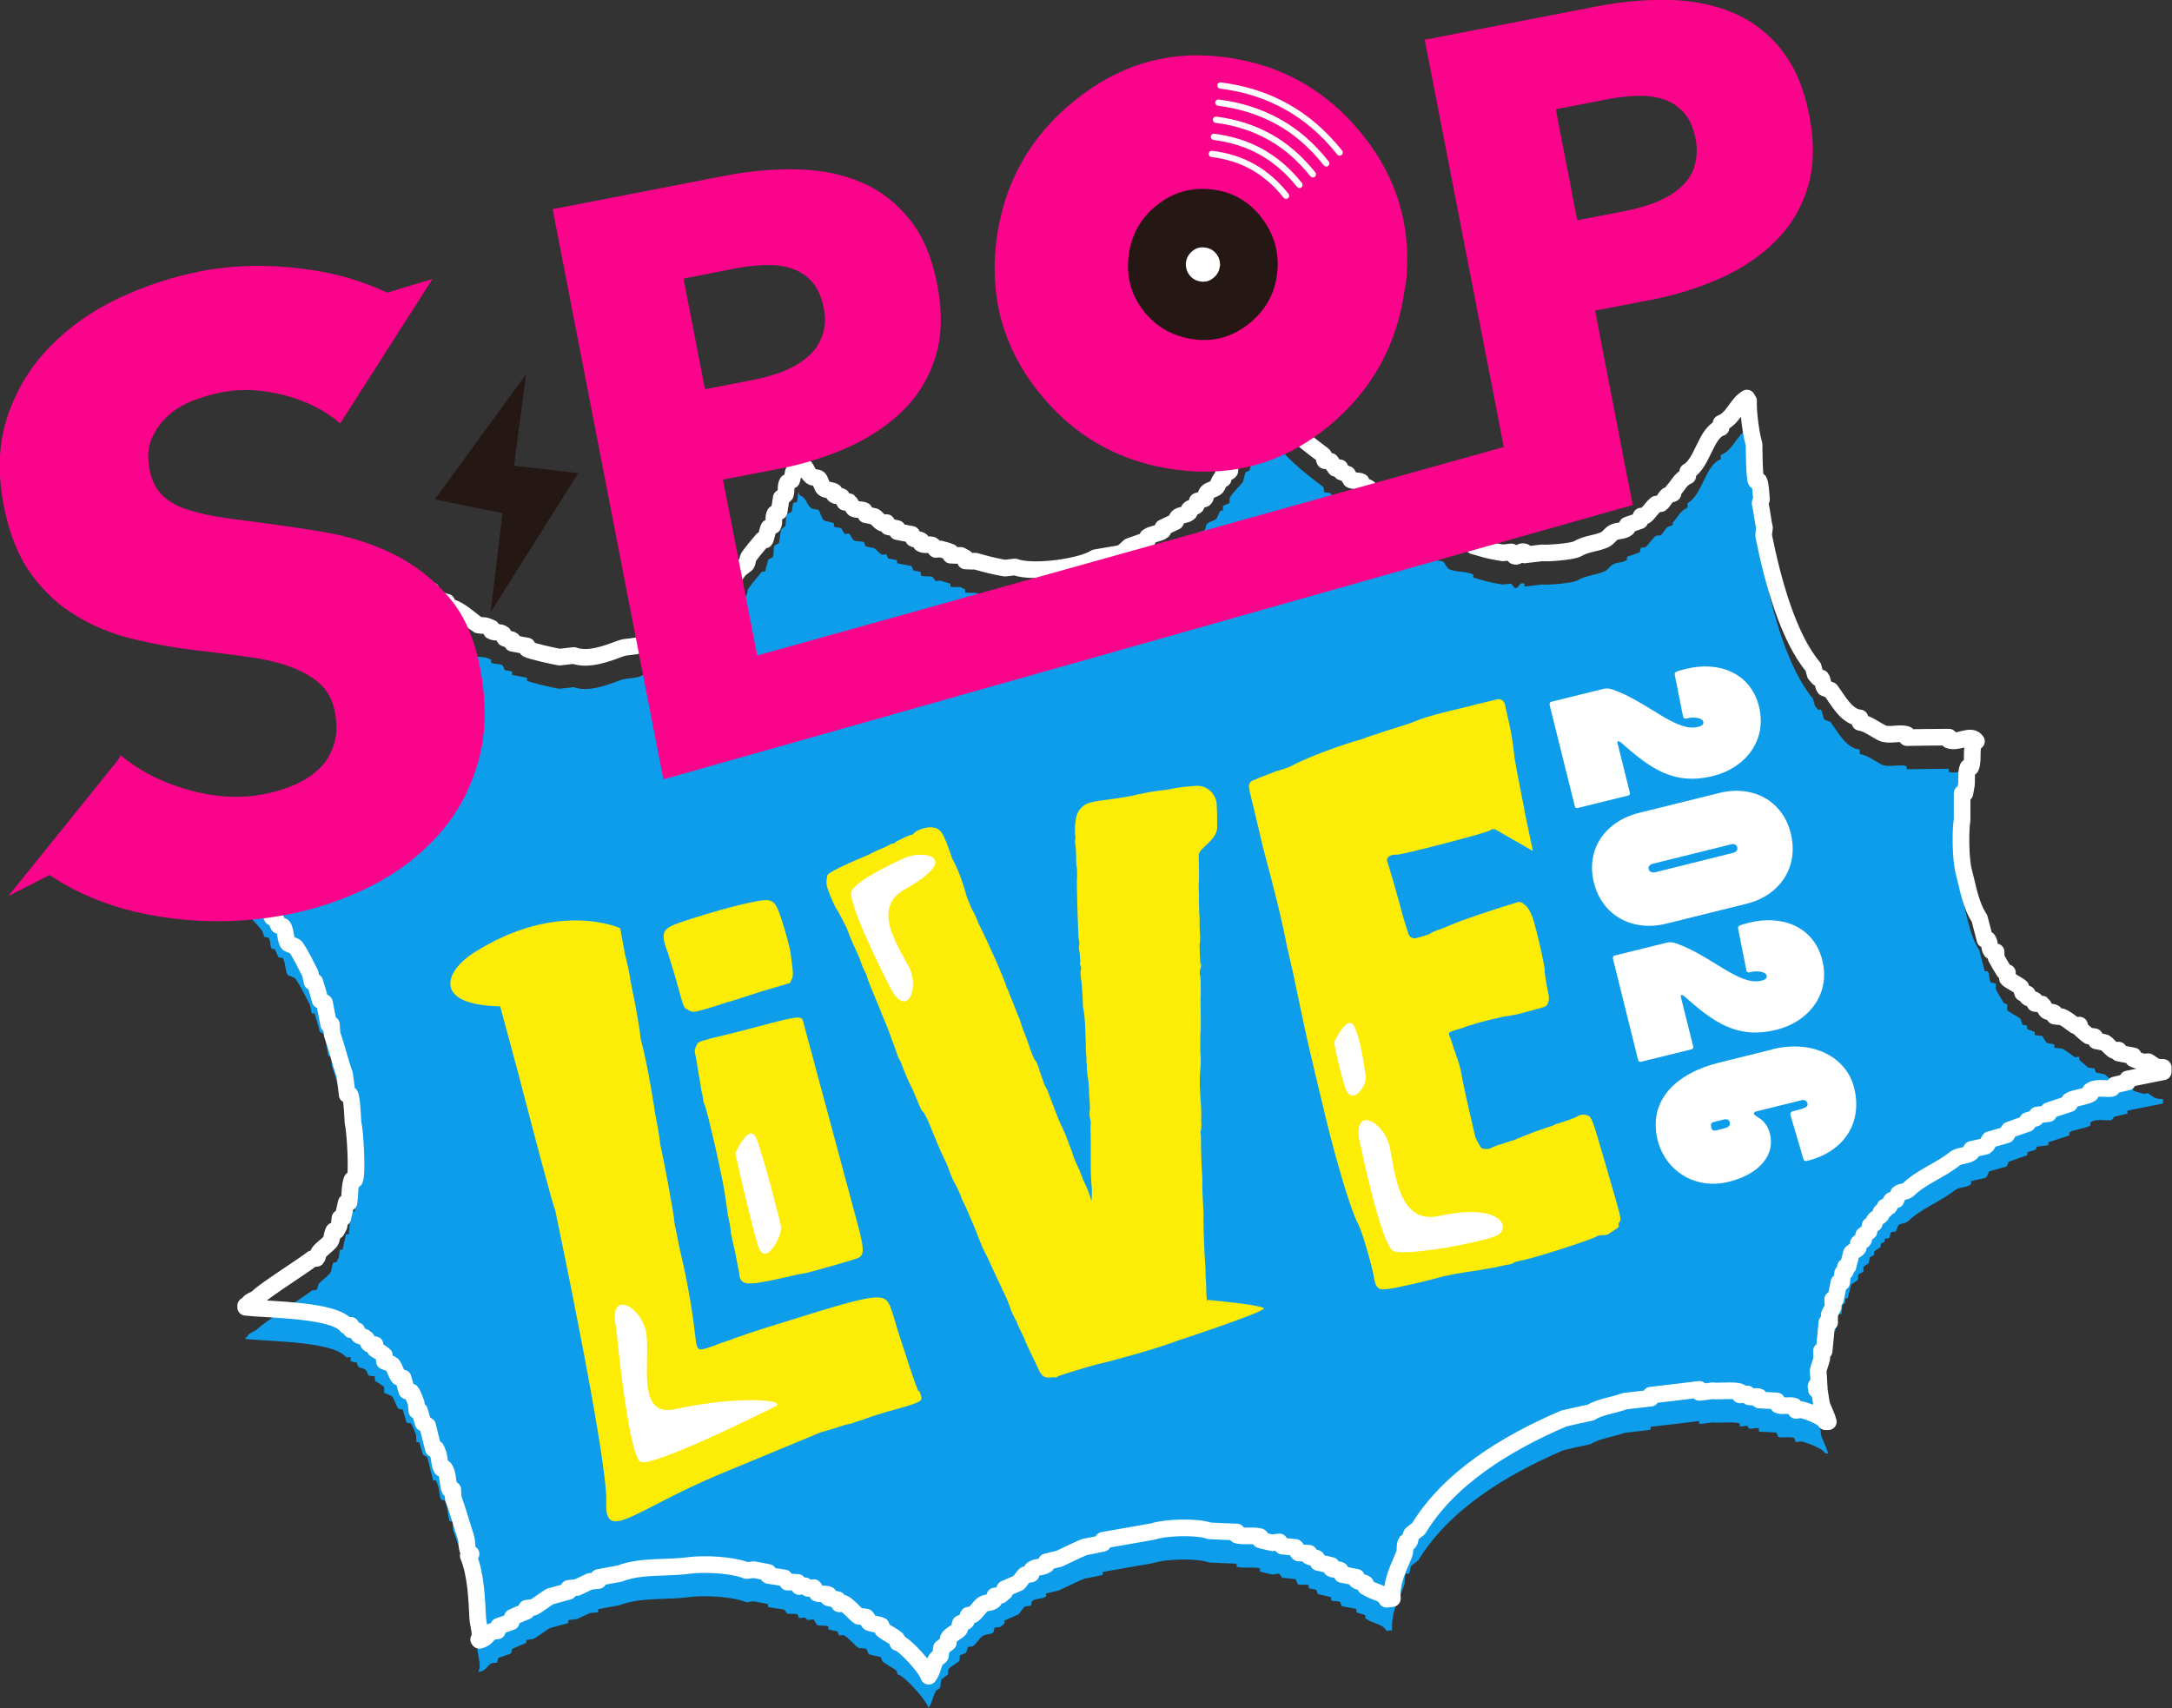<?xml version="1.0" encoding="UTF-8"?>
<svg id="uuid-91fd8567-a130-41d2-9493-0c805ecf935f" data-name="レイヤー 1" xmlns="http://www.w3.org/2000/svg" viewBox="0 0 93.97 73.91">
  <rect x="0" y="0" width="93.97" height="73.91" fill="#333333" stroke="none"/>
  <defs>
    <style>
      .uuid-e49eca39-0800-4fe7-a0e2-e3d304270dd4 {
        fill: #fff;
      }

      .uuid-95d2a108-8291-447b-a8de-e0e62654353d {
        stroke-linejoin: round;
        stroke-width: .72px;
      }

      .uuid-95d2a108-8291-447b-a8de-e0e62654353d, .uuid-116d5620-6880-495d-9650-d556b8930d56 {
        fill: none;
        stroke: #fff;
      }

      .uuid-95d2a108-8291-447b-a8de-e0e62654353d, .uuid-b0551258-4444-4d3f-9a4b-13e53d94d121 {
        fill-rule: evenodd;
      }

      .uuid-61cbd13b-40dc-4514-a312-e28ec02907eb {
        fill: #f9048a;
      }

      .uuid-116d5620-6880-495d-9650-d556b8930d56 {
        stroke-linecap: round;
        stroke-miterlimit: 10;
        stroke-width: .27px;
      }

      .uuid-b0551258-4444-4d3f-9a4b-13e53d94d121 {
        fill: #0e9deb;
      }

      .uuid-08a9be17-8afd-4964-ac14-4f6fbf3f68db {
        fill: #fcec06;
      }

      .uuid-9a3cafc0-1258-4714-9245-9f3b5f4b9a8a {
        fill: #251714;
      }
    </style>
  </defs>
  <path class="uuid-b0551258-4444-4d3f-9a4b-13e53d94d121" d="M72.37,22.72c-.08.03-.16.06-.24.09-.1.09-.18.28-.29.35l-.19.02c-.16.11-.32.38-.47.5l-.19.02c-.02.07-.03.13-.05.2-.18.06-.37.13-.55.19v.13c-.19.15-.39.08-.61.2-.11.06-.21.23-.36.3-.41.18-.81.17-1.17.39-.21.13-1.34.21-1.55.18l-.75.09v-.13c-.28-.08-.2.25-.43.18l-.14-.18-.37.04c-.31-.05-.64-.11-.95-.21l-.32-.09v-.13c-.34-.17-.77-.08-1.09-.26-.07-.1-.14-.2-.21-.3-.13-.07-.22,0-.32-.09v-.13c-.07,0-.13.01-.19.02-.02-.04-.05-.08-.07-.12-.11-.05-.17.03-.25-.03v-.13c-.2-.04-.39-.08-.58-.13-.06-.04-.07-.2-.14-.24-.14-.07-.38-.05-.51-.13-.01,0-.2-.3-.21-.3l-.19.02s-.05-.08-.07-.12c-.11-.05-.17.03-.25-.03v-.13c-.13-.09-.33-.05-.45-.14v-.13c-.11-.08-.24-.07-.33-.15v-.13c-.08-.05-.37-.03-.45-.08-.05-.08-.09-.16-.14-.24-.09-.03-.17-.07-.26-.1-.02-.06-.05-.12-.07-.18l-.19.02c-.07-.1-.14-.2-.21-.3-.08-.01-.17-.02-.25-.03-.06-.06,0-.2-.08-.25-.84-.63-1.8-1.36-2.33-2.35-.31.11-.1.11-.23.35-.08.05-.16.1-.24.16-.08.14-.02.27-.1.4h-.12c0,.08,0,.14.01.21-.01.03-.16.53-.16.53-.06.03-.12.06-.18.09-.03.13-.07.26-.1.4-.17.23-.45.46-.58.71v.19c-.04.08-.23.09-.29.16v.19s-.07,0-.11.01c-.05.06-.14.31-.17.34-.12.12-.31.11-.42.24-.06.07-.03.21-.11.27-.1.03-.2.07-.31.1-.02.07-.03.13-.05.2-.09.08-.22.07-.3.16v.13c-.13.13-.32.08-.48.19-.06.04-.07.16-.11.21-.18.09-.37.17-.55.26v.13c-.15.13-.51.14-.66.27v.13c-.26.09-.52.19-.79.28-.07.06-.26.25-.36.3-.37.06-.74.13-1.11.19-.61.4-2.71.69-3.48.4l-.43.05c-.44-.07-.89-.19-1.27-.3-.15,0-.29,0-.44-.01v-.13s-.2-.11-.2-.11c-.15,0-.29,0-.44-.01v-.13c-.12-.06-.36-.11-.45-.14l-.19.02s-.12-.17-.14-.18c-.17-.06-.35.02-.5-.07v-.13c-.11-.07-.22-.03-.33-.09-.02-.06-.05-.12-.07-.18-.21-.04-.42-.08-.63-.12v-.13c-.13-.03-.26-.06-.39-.08-.02-.06-.05-.12-.07-.18l-.19.02c-.12-.05-.22-.21-.33-.28-.13-.03-.25-.06-.38-.08-.02-.06-.05-.12-.07-.18-.08-.05-.35-.03-.44-.08-.04-.02-.17-.27-.21-.3l-.19.02c-.05-.08-.09-.16-.14-.24-.13-.07-.22,0-.32-.09v-.13c-.09-.06-.37-.07-.45-.14-.08-.07-.15-.36-.21-.42-.07-.07-.24-.03-.32-.09-.26-.21-.16-.43-.53-.58v-.13c-.09.12-.03.32-.11.46h-.12c-.08.14-.03.26-.1.41-.06.03-.12.06-.18.09-.1.16-.03.34-.09.52,0,.01-.18.15-.18.15-.03.2-.06.39-.09.59-.06.03-.12.06-.18.09-.1.16,0,.35-.09.52-.06.03-.12.06-.18.09-.03.04-.13.5-.16.53h-.12c-.19.22-.42.5-.58.72-.07.1-.04.23-.11.33-.1.08-.2.15-.3.23-.62.92-1.55,1.63-2.43,2.33-.18.14-.55.14-.73.28-.1.08-.26.24-.42.31-.18.04-.37.09-.56.13v.13c-.28.2-.69.11-1.04.25-.53.2-1.36.52-1.98.29l-.62.07c-.2-.03-1.24-.26-1.4-.35v-.13c-.22-.04-.43-.08-.64-.12v-.13c-.09-.07-.22-.03-.33-.09-.02-.06-.05-.12-.07-.18-.14-.11-.35-.04-.51-.13v-.13c-.06-.03-.23-.09-.26-.1-.1,0-.21-.02-.31-.03-.36-.23-.87-.77-1.36-.8v-.19c-.26-.03-.58-.28-.67-.5h-.12c.3,1.23.18,2.88-.22,3.69-.05.26-.09.52-.14.78-.06.03-.12.06-.18.09-.03.22-.06.43-.09.65h-.12c-.09.16-.03.3-.1.47,0,0-.18.15-.18.15-.11.21-.03.47-.15.66h-.12c-.08.16-.07.46-.15.61h-.12c-.03.15-.07.28-.1.41-.06.03-.12.06-.18.09-.1.13-.06.34-.16.47-.06.07-.2.07-.24.16v.19c-.07.05-.15.1-.23.16v.19c-.07.03-.15.06-.23.09-.02.09-.03.17-.05.26-.06.09-.17.08-.24.16-.06.11-.11.23-.17.34-.08.03-.16.06-.24.09-.02.07-.03.13-.05.2-.09.09-.22.07-.3.16v.13c-.11.12-.29.07-.42.18-.04.09-.07.18-.11.27-.18.06-.37.13-.55.19-.02.07-.03.13-.05.2-.19.14-.41.05-.61.2v.13c-.29.23-1.37.58-1.77.53l-.62.07v-.13c-.2-.08-.42.03-.57-.06l-.19.02c.07.14.15.22.21.36l.19-.02v.19c.3.13.87.77,1.07,1.03.03.08.05.17.08.25.06.01.13.03.19.04.11.15.04.35.15.49h.12c.05.11.1.23.15.35.06.01.13.03.19.04.12.14.11.61.23.74.02.02.28.1.32.15.22.3.46.81.63,1.14.03.12.06.25.08.37h.12c.08.25.16.52.23.79l.19.11c.06.31.12.63.18.94h.12c0,.13.02.28.03.43.19.52.35,1.21.54,1.73.04.29.08.59.11.88h.12c.09.13.13,1.16.13,1.19.1.39.2,2.23.08,2.49h-.12c-.08.19-.09.5-.09.54-.01.15-.02.3-.04.45h-.12c-.05.23-.1.45-.15.67h-.12c-.01.12-.03.23-.04.34l-.11.21h-.12c-.09.15-.06.35-.16.48-.09.11-.37.31-.47.44-.05.06-.06.22-.11.27l-.19.02c-.36.29-2.01,1.33-2.34,1.65-.17.17-.38.14-.48.38h-.06s0,.05,0,.07c1.01.11,3.85.1,4.36.8l.19-.02v.19s.05,0,.07,0c.07.05.06.04.19.04.09.36.21.16.4.34.07.07.06.19.14.24.08.01.17.02.25.03v.19s.35.21.4.27v.25s.31.12.34.15c.12.15.16.39.28.54.06.01.13.03.19.04.05.19.11.37.16.56.06.01.13.03.19.04.08.1.18.4.22.49l.02.32h.12c.05.17.11.36.16.54l.19.11c.08.33.16.66.25,1h.12s.07.17.07.17c.08.18.07.54.17.68h.12c.18.24.13.74.24.92h.12c0,.11.01.24.02.37.2.53.35,1.1.54,1.67.09.28,0,.63.23.74-.06.07,0,.02-.12.08.34.82.37,1.95.41,2.71.02.3.18.71.04.91l.03.04c.33-.08.32-.25.53-.38l.25-.03c.02-.07.03-.13.05-.2.18-.06.37-.13.55-.19.02-.07.03-.13.05-.2.2-.09.41-.18.61-.26v-.13c.1-.01.2-.02.3-.04.22-.11.52-.36.72-.47.27-.07.53-.15.8-.22v-.13c.12-.01.24-.03.37-.04.12-.05.41-.2.55-.26l.37-.04v-.13c.3-.06.61-.11.92-.17.93-.36,2.06-.22,2.98-.35.69-.09,1.91-.03,2.51.22l.31-.04s.63.12.63.12v.13c.24.04.47.07.7.11,0,0,.12.17.13.18.15,0,.29,0,.44.01.02.06.05.12.07.18l.25-.03.13.11.25-.03c.05.08.09.16.14.24.12.06.39,0,.5.07v.13c.13.03.26.06.39.08.02.06.05.12.07.18l.19-.02c.24.12.44.41.66.56.1,0,.21.02.31.03.07.04.08.2.14.24.03.02.48.11.51.13.02.06.05.12.07.18.18.15.4.24.58.38.06.06.04.05.07.18.28.03,1.27,1.14,1.34,1.45.17-.21.18-.51.33-.74.04-.05.15-.08.18-.15.01-.11.03-.22.04-.33.1-.08.2-.15.3-.23v-.19c.07-.14.35-.26.47-.38.07-.06,0-.19.05-.26.08-.03.16-.06.24-.09.06-.05.06-.22.11-.27l.19-.02c.15-.1.28-.33.41-.43.15-.12.35-.06.49-.18.02-.07.03-.13.05-.2l.25-.03.18-.15v-.13c.2-.09.4-.17.6-.26.08-.08.2-.29.29-.35l.25-.03c.02-.07.03-.13.05-.2.19-.14.4-.06.61-.2v-.13c.18-.04.36-.09.55-.13.33-.15.74-.36,1.1-.51.27-.05.54-.1.8-.16v-.13c.71-.13,1.44-.25,2.16-.38.58-.19,1.94-.22,2.44-.03.4.02.79.04,1.19.05v.13c.22.09.81-.01,1.01.08v.13s.5.13.52.13l.31-.04.13.18c.19.02.38.04.57.06.06.04.07.21.14.24.15,0,.29,0,.44.01v.13c.11.07.22.03.33.09.02.06.05.12.07.18.19.04.38.08.57.13v.13c.13.08.25.01.39.08.02.06.05.12.07.18.21.04.42.08.63.12v.13c.11.09.28.07.39.15v.13s.2.11.2.11c.24.13.59.16.71.43l.25-.03c-.05-.81.29-1.34.51-1.92.07-.17,0-.37.09-.52h.12c.09-.12.03-.21.11-.35.1-.08.2-.15.3-.23,1.31-2.16,3.74-3.68,6.29-4.77.39-.09.78-.18,1.17-.26.39-.25.98-.31,1.47-.49l1.12-.13v-.13c.7-.08,1.4-.16,2.1-.25v.13c.19-.02.38-.04.57-.07.27.04.95-.05,1.19.05v.13c.11-.01.21-.02.32-.04.02.04.05.08.07.12.17.05.31-.06.44.01v.13c.26.01.51.03.76.04.02.06.05.12.07.18.14.07.53-.02.69.05.02.06.05.12.07.18l.25-.03c.26.07.92.3,1.03.52h.12c-.06-.25-.22-.54-.29-.75-.03-.21-.07-.42-.1-.63h-.12s.14-.05.12-.13c-.03,0-.19.06-.13-.05h.12c-.01-.23-.02-.44-.04-.65.03-.13.13-.4.16-.53l-.02-.32h.12c.04-.42.08-.83.12-1.24h.12c0-.12-.01-.23-.02-.33.02-.07.15-.26.17-.34l-.02-.32h.12c.05-.25.1-.5.15-.74h.12c.01-.14.03-.27.04-.4.04-.03.08-.05.12-.08v-.19s.07,0,.11-.01c.05-.2.1-.4.15-.59.02-.04.26-.15.3-.23v-.19c.03-.07.19-.08.23-.16v-.19c.07-.05.15-.1.23-.16.02-.09.03-.17.05-.26.06-.03.12-.06.18-.09v-.13c.07-.11.2-.13.29-.23v-.13c.05-.03.11-.06.17-.09v-.13c.05,0,.12-.01.18-.02.06-.06.04-.21.11-.27l.19-.02c.04-.09.07-.18.11-.27.14-.11.31-.06.43-.18.55-.54,1.38-.83,1.99-1.32.2-.17.54-.11.73-.28v-.13c.2-.05.4-.09.61-.14.11-.06.14-.25.17-.28.25-.07.49-.14.74-.21.05-.03.08-.18.11-.21.27-.1.53-.19.8-.28v-.13c.12-.04.24-.07.36-.11.02-.04.04-.09.05-.13l.5-.06v-.13c.3-.1.61-.2.91-.3v-.13c.16-.12.73-.17.91-.3v-.13c.28-.2.76-.04.92-.11l.12-.14c.19-.04.37-.09.56-.13v-.13c.51-.1,1.02-.21,1.54-.31v-.19c-.4,0-.42-.12-.65-.25l-.19.02c-.09-.03-.34-.08-.45-.14v-.13c-.22-.04-.43-.08-.64-.12v-.13c-.07,0-.13.01-.19.02-.15-.07-.27-.26-.4-.34-.13-.03-.25-.06-.38-.08-.02-.06-.05-.12-.07-.18-.08-.01-.17-.02-.25-.03-.1-.06-.3-.25-.4-.34v-.13c-.07,0-.13.01-.19.02-.18-.12-.38-.3-.58-.38-.1,0-.21-.02-.31-.03v-.13c-.11-.07-.23-.03-.33-.09-.05-.03-.17-.27-.21-.3-.11,0-.21-.02-.31-.03v-.13c-.11-.08-.24-.06-.33-.15v-.13c-.07-.01-.13-.03-.2-.04-.03-.08-.05-.16-.08-.25-.06-.07-.54-.31-.58-.38v-.25c-.06-.02-.1-.03-.14-.05-.12-.19-.25-.41-.35-.6v-.25c-.08-.01-.14-.03-.21-.04-.11-.15-.04-.35-.15-.49h-.12c-.08-.3-.16-.61-.24-.92-.39-.58-.51-1.4-.68-2.03-.14-.51-.15-1.79-.07-2.23,0-.38,0-.77,0-1.15h.12s.05-.28.05-.28c.06-.25-.02-.63.08-.84h.12c.16-.36-.06-.92.25-1.13-.23-.36-.77.1-1.19-.05v-.13c-.61,0-1.22.01-1.82.02v-.13c-.29-.11-.8.07-1.07-.07-.29-.14-.62-.41-.96-.46v-.19c-.6-.06-.95-.78-1.27-1.2-.09-.03-.17-.07-.26-.1-.07-.09-.08-.35-.15-.43h-.12s-.14-.16-.14-.16c-.03-.1-.05-.21-.08-.31-1.07-1.27-1.74-3.66-2.15-5.7.01-.11.03-.22.04-.33-.06-.22-.12-.79-.18-1-.04-.14.07-.19.05-.26-.02-.09-.03-.62-.11-.76h-.12c-.09-.14-.09-1.58-.09-1.58-.16-.56-.26-1.48-.24-1.89-.06-.06-.02,0-.07-.12-.45.26-.59.89-1.12,1.09v.19c-.66.21-.8,1.55-1.44,1.9v.19c-.31.12-.43.43-.64.65Z"/>
  <path class="uuid-95d2a108-8291-447b-a8de-e0e62654353d" d="M72.38,21.35c-.08.03-.16.06-.24.09-.1.09-.18.28-.29.35l-.19.02c-.16.11-.32.38-.47.5l-.19.02c-.02.07-.03.13-.05.2-.18.06-.37.13-.55.19v.13c-.19.15-.39.08-.61.2-.11.06-.21.23-.36.3-.41.18-.81.17-1.17.39-.21.13-1.34.21-1.55.18l-.75.09v-.13c-.28-.08-.2.25-.43.18l-.14-.18-.37.04c-.31-.05-.64-.11-.95-.21l-.32-.09v-.13c-.34-.17-.77-.08-1.09-.26-.07-.1-.14-.2-.21-.3-.13-.07-.22,0-.32-.09v-.13c-.07,0-.13.01-.19.02-.02-.04-.05-.08-.07-.12-.11-.05-.17.03-.25-.03v-.13c-.2-.04-.39-.08-.58-.13-.06-.04-.07-.2-.14-.24-.14-.07-.38-.05-.51-.13-.01,0-.2-.3-.21-.3l-.19.02s-.05-.08-.07-.12c-.11-.05-.17.03-.25-.03v-.13c-.13-.09-.33-.05-.45-.14v-.13c-.11-.08-.24-.07-.33-.15v-.13c-.08-.05-.37-.03-.45-.08-.05-.08-.09-.16-.14-.24-.09-.03-.17-.07-.26-.1-.02-.06-.05-.12-.07-.18l-.19.02c-.07-.1-.14-.2-.21-.3-.08-.01-.17-.02-.25-.03-.06-.06,0-.2-.08-.25-.84-.63-1.8-1.36-2.33-2.35-.31.11-.1.11-.23.35-.08.05-.16.1-.24.16-.08.14-.02.27-.1.4h-.12c0,.08,0,.14.01.21-.01.03-.16.53-.16.53-.06.03-.12.06-.18.09-.03.13-.07.26-.1.4-.17.23-.45.46-.58.71v.19c-.04.08-.23.09-.29.16v.19s-.07,0-.11.01c-.05.06-.14.31-.17.34-.12.12-.31.11-.42.24-.06.07-.03.21-.11.27-.1.03-.2.07-.31.1-.02.07-.03.13-.05.2-.09.08-.22.07-.3.16v.13c-.13.13-.32.08-.48.19-.06.04-.07.16-.11.21-.18.09-.37.17-.55.26v.13c-.15.13-.51.14-.66.27v.13c-.26.09-.52.19-.79.28-.07.06-.26.25-.36.3-.37.06-.74.13-1.11.19-.61.4-2.71.69-3.48.4l-.43.05c-.44-.07-.89-.19-1.27-.3-.15,0-.29,0-.44-.01v-.13s-.2-.11-.2-.11c-.15,0-.29,0-.44-.01v-.13c-.12-.06-.36-.11-.45-.14l-.19.02s-.12-.17-.14-.18c-.17-.06-.35.02-.5-.07v-.13c-.11-.07-.22-.03-.33-.09-.02-.06-.05-.12-.07-.18-.21-.04-.42-.08-.63-.12v-.13c-.13-.03-.26-.06-.39-.08-.02-.06-.05-.12-.07-.18l-.19.02c-.12-.05-.22-.21-.33-.28-.13-.03-.25-.06-.38-.08-.02-.06-.05-.12-.07-.18-.08-.05-.35-.03-.44-.08-.04-.02-.17-.27-.21-.3l-.19.02c-.05-.08-.09-.16-.14-.24-.13-.07-.22,0-.32-.09v-.13c-.09-.06-.37-.07-.45-.14-.08-.07-.15-.36-.21-.42-.07-.07-.24-.03-.32-.09-.26-.21-.16-.43-.53-.58v-.13c-.09.12-.03.32-.11.46h-.12c-.08.14-.03.26-.1.41-.06.03-.12.06-.18.09-.1.16-.03.34-.09.52,0,.01-.18.15-.18.15-.03.2-.06.39-.09.59-.06.03-.12.06-.18.09-.1.16,0,.35-.09.52-.06.03-.12.06-.18.09-.03.04-.13.5-.16.53h-.12c-.19.22-.42.5-.58.72-.07.1-.04.23-.11.33-.1.08-.2.15-.3.23-.62.92-1.55,1.63-2.43,2.33-.18.14-.55.14-.73.28-.1.08-.26.24-.42.31-.18.04-.37.09-.56.13v.13c-.28.2-.69.11-1.04.25-.53.2-1.36.52-1.98.29l-.62.07c-.2-.03-1.24-.26-1.4-.35v-.13c-.22-.04-.43-.08-.64-.12v-.13c-.09-.07-.22-.03-.33-.09-.02-.06-.05-.12-.07-.18-.14-.11-.35-.04-.51-.13v-.13c-.06-.03-.23-.09-.26-.1-.1,0-.21-.02-.31-.03-.36-.23-.87-.77-1.36-.8v-.19c-.26-.03-.58-.28-.67-.5h-.12c.3,1.23.18,2.88-.22,3.69-.05.26-.09.52-.14.78-.06.03-.12.06-.18.09-.03.22-.06.43-.09.65h-.12c-.09.16-.03.3-.1.47,0,0-.18.15-.18.15-.11.21-.03.47-.15.66h-.12c-.08.16-.07.46-.15.61h-.12c-.03.15-.07.28-.1.41-.06.03-.12.06-.18.09-.1.13-.06.34-.16.47-.06.07-.2.07-.24.16v.19c-.07.05-.15.1-.23.16v.19c-.07.03-.15.06-.23.09-.02.09-.03.17-.05.26-.06.09-.17.08-.24.16-.06.11-.11.23-.17.34-.08.03-.16.06-.24.09-.02.07-.03.13-.05.2-.09.09-.22.07-.3.16v.13c-.11.12-.29.07-.42.18-.04.09-.07.18-.11.27-.18.06-.37.13-.55.19-.02.07-.03.13-.05.2-.19.14-.41.05-.61.2v.13c-.29.23-1.37.58-1.77.53l-.62.07v-.13c-.2-.08-.42.03-.57-.06l-.19.02c.07.14.15.22.21.36l.19-.02v.19c.3.13.87.77,1.07,1.03.03.08.05.17.08.25.06.01.13.03.19.04.11.15.04.35.15.49h.12c.05.11.1.23.15.35.06.01.13.03.19.04.12.14.11.61.23.74.02.02.28.1.32.15.22.3.46.81.63,1.14.03.12.06.25.08.37h.12c.08.25.16.52.23.79l.19.11c.06.31.12.63.18.94h.12c0,.13.02.28.03.43.19.52.35,1.21.54,1.73.04.29.08.59.11.88h.12c.09.13.13,1.16.13,1.19.1.39.2,2.23.08,2.49h-.12c-.08.19-.09.5-.09.54-.01.15-.02.3-.04.45h-.12c-.05.23-.1.45-.15.67h-.12c-.01.12-.03.23-.04.34l-.11.21h-.12c-.09.15-.06.35-.16.48-.09.11-.37.31-.47.44-.05.06-.06.22-.11.27l-.19.02c-.36.29-2.01,1.33-2.34,1.65-.17.17-.38.14-.48.38h-.06s0,.05,0,.07c1.01.11,3.85.1,4.36.8l.19-.02v.19s.05,0,.07,0c.07.05.06.04.19.04.09.36.21.16.4.34.07.07.06.19.14.24.08.01.17.02.25.03v.19s.35.21.4.27v.25s.31.12.34.15c.12.15.16.39.28.54.06.01.13.03.19.04.05.19.11.37.16.56.06.01.13.03.19.04.08.1.18.4.22.49l.02.32h.12c.05.17.11.36.16.54l.19.11c.08.33.16.66.25,1h.12s.07.17.07.17c.08.18.07.54.17.68h.12c.18.24.13.74.24.92h.12c0,.11.01.24.02.37.2.53.35,1.1.54,1.67.09.28,0,.63.23.74-.06.07,0,.02-.12.08.34.82.37,1.95.41,2.71.02.3.18.71.04.91l.03.04c.33-.08.32-.25.53-.38l.25-.03c.02-.07.03-.13.05-.2.18-.06.37-.13.55-.19.02-.07.03-.13.05-.2.2-.09.41-.18.61-.26v-.13c.1-.01.2-.02.3-.04.22-.11.52-.36.72-.47.27-.07.53-.15.8-.22v-.13c.12-.01.24-.03.37-.04.12-.05.41-.2.55-.26l.37-.04v-.13c.3-.06.61-.11.92-.17.93-.36,2.06-.22,2.98-.35.69-.09,1.91-.03,2.51.22l.31-.04s.63.12.63.12v.13c.24.04.47.07.7.11,0,0,.12.17.13.18.15,0,.29,0,.44.01.02.06.05.12.07.18l.25-.03.13.11.25-.03c.05.08.09.16.14.24.12.06.39,0,.5.07v.13c.13.03.26.06.39.08.02.06.05.12.07.18l.19-.02c.24.12.44.41.66.56.1,0,.21.02.31.03.07.04.08.2.14.24.03.02.48.11.51.13.02.06.05.12.07.18.18.15.4.24.58.38.06.06.04.05.07.18.28.03,1.27,1.14,1.34,1.45.17-.21.18-.51.33-.74.04-.05.15-.08.18-.15.01-.11.03-.22.04-.33.1-.08.2-.15.3-.23v-.19c.07-.14.35-.26.47-.38.07-.06,0-.19.05-.26.08-.03.16-.06.24-.09.06-.05.06-.22.11-.27l.19-.02c.15-.1.28-.33.41-.43.15-.12.35-.06.49-.18.02-.07.03-.13.05-.2l.25-.03.18-.15v-.13c.2-.09.4-.17.6-.26.08-.08.2-.29.29-.35l.25-.03c.02-.07.03-.13.05-.2.19-.14.4-.06.61-.2v-.13c.18-.04.36-.09.55-.13.33-.15.74-.36,1.1-.51.27-.05.54-.1.8-.16v-.13c.71-.13,1.44-.25,2.16-.38.58-.19,1.94-.22,2.44-.03.4.02.79.04,1.19.05v.13c.22.09.81-.01,1.01.08v.13s.5.13.52.13l.31-.04.13.18c.19.02.38.04.57.06.06.04.07.21.14.24.15,0,.29,0,.44.01v.13c.11.07.22.03.33.09.02.06.05.12.07.18.19.04.38.08.57.13v.13c.13.08.25.01.39.08.02.06.05.12.07.18.21.04.42.08.63.12v.13c.11.09.28.07.39.15v.13s.2.11.2.11c.24.13.59.16.71.43l.25-.03c-.05-.81.29-1.34.51-1.92.07-.17,0-.37.09-.52h.12c.09-.12.03-.21.11-.35.1-.08.2-.15.3-.23,1.31-2.16,3.74-3.68,6.29-4.77.39-.09.78-.18,1.17-.26.39-.25.98-.31,1.47-.49l1.12-.13v-.13c.7-.08,1.4-.16,2.1-.25v.13c.19-.02.38-.04.57-.07.27.04.95-.05,1.19.05v.13c.11-.01.21-.02.32-.04.02.04.05.08.07.12.17.05.31-.06.44.01v.13c.26.01.51.03.76.04.02.06.05.12.07.18.14.07.53-.02.69.05.02.06.05.12.07.18l.25-.03c.26.07.92.3,1.03.52h.12c-.06-.25-.22-.54-.29-.75-.03-.21-.07-.42-.1-.63h-.12s.14-.05.12-.13c-.03,0-.19.06-.13-.05h.12c-.01-.23-.02-.44-.04-.65.03-.13.13-.4.16-.53l-.02-.32h.12c.04-.42.08-.83.12-1.24h.12c0-.12-.01-.23-.02-.33.02-.07.15-.26.17-.34l-.02-.32h.12c.05-.25.1-.5.15-.74h.12c.01-.14.03-.27.04-.4.04-.03.08-.05.12-.08v-.19s.07,0,.11-.01c.05-.2.1-.4.15-.59.02-.04.26-.15.3-.23v-.19c.03-.07.19-.08.23-.16v-.19c.07-.05.15-.1.23-.16.02-.09.03-.17.05-.26.06-.03.12-.06.18-.09v-.13c.07-.11.2-.13.29-.23v-.13c.05-.03.11-.06.17-.09v-.13c.05,0,.12-.01.18-.02.06-.06.04-.21.11-.27l.19-.02c.04-.09.07-.18.11-.27.14-.11.31-.06.43-.18.55-.54,1.38-.83,1.99-1.32.2-.17.54-.11.73-.28v-.13c.2-.05.4-.09.61-.14.11-.06.14-.25.17-.28.25-.07.49-.14.74-.21.05-.03.08-.18.11-.21.27-.1.53-.19.8-.28v-.13c.12-.04.24-.07.36-.11.02-.04.04-.09.05-.13l.5-.06v-.13c.3-.1.61-.2.91-.3v-.13c.16-.12.73-.17.91-.3v-.13c.28-.2.76-.04.92-.11l.12-.14c.19-.04.37-.09.56-.13v-.13c.51-.1,1.02-.21,1.54-.31v-.19c-.4,0-.42-.12-.65-.25l-.19.02c-.09-.03-.34-.08-.45-.14v-.13c-.22-.04-.43-.08-.64-.12v-.13c-.07,0-.13.01-.19.02-.15-.07-.27-.26-.4-.34-.13-.03-.25-.06-.38-.08-.02-.06-.05-.12-.07-.18-.08-.01-.17-.02-.25-.03-.1-.06-.3-.25-.4-.34v-.13c-.07,0-.13.01-.19.02-.18-.12-.38-.3-.58-.38-.1,0-.21-.02-.31-.03v-.13c-.11-.07-.23-.03-.33-.09-.05-.03-.17-.27-.21-.3-.11,0-.21-.02-.31-.03v-.13c-.11-.08-.24-.06-.33-.15v-.13c-.07-.01-.13-.03-.2-.04-.03-.08-.05-.16-.08-.25-.06-.07-.54-.31-.58-.38v-.25c-.06-.02-.1-.03-.14-.05-.12-.19-.25-.41-.35-.6v-.25c-.08-.01-.14-.03-.21-.04-.11-.15-.04-.35-.15-.49h-.12c-.08-.3-.16-.61-.24-.92-.39-.58-.51-1.4-.68-2.03-.14-.51-.15-1.79-.07-2.23,0-.38,0-.77,0-1.15h.12s.05-.28.05-.28c.06-.25-.02-.63.08-.84h.12c.16-.36-.06-.92.25-1.13-.23-.36-.77.1-1.19-.05v-.13c-.61,0-1.22.01-1.82.02v-.13c-.29-.11-.8.07-1.07-.07-.29-.14-.62-.41-.96-.46v-.19c-.6-.06-.95-.78-1.27-1.2-.09-.03-.17-.07-.26-.1-.07-.09-.08-.35-.15-.43h-.12s-.14-.16-.14-.16c-.03-.1-.05-.21-.08-.31-1.07-1.27-1.74-3.66-2.15-5.7.01-.11.03-.22.04-.33-.06-.22-.12-.79-.18-1-.04-.14.07-.19.05-.26-.02-.09-.03-.62-.11-.76h-.12c-.09-.14-.09-1.58-.09-1.58-.16-.56-.26-1.48-.24-1.89-.06-.06-.02,0-.07-.12-.45.26-.59.89-1.12,1.09v.19c-.66.21-.8,1.55-1.44,1.9v.19c-.31.12-.43.43-.64.65Z"/>
  <g>
    <path class="uuid-61cbd13b-40dc-4514-a312-e28ec02907eb" d="M77.09,2.17c-.57-.71-1.25-1.25-2.07-1.6-.81-.35-1.72-.54-2.73-.57-1.01-.03-2.07.06-3.18.27l-7.47,1.45,3.42,17.62-32.3,9.02-1.48-7.61,2.44-.47c1.05-.2,2.05-.52,2.98-.93.93-.42,1.72-.95,2.37-1.59.65-.64,1.12-1.41,1.4-2.31.28-.9.31-1.94.08-3.13s-.62-2.11-1.19-2.82c-.57-.71-1.25-1.25-2.07-1.6-.81-.35-1.72-.54-2.73-.57-1.01-.03-2.07.06-3.18.27l-7.47,1.45,4.11,21.18.62,3.17.06.32,41.94-11.87-.34-1.73-.37-1.92-.92-4.76,2.44-.47c1.05-.2,2.05-.52,2.98-.93.93-.42,1.72-.95,2.37-1.59.65-.64,1.12-1.41,1.4-2.31.28-.9.31-1.94.08-3.13s-.62-2.11-1.19-2.82ZM29.59,12.05l2.15-.42c.44-.09.87-.14,1.29-.16.42-.02.81.02,1.17.13.36.11.66.3.91.57.25.27.42.64.52,1.12s.07.89-.06,1.25c-.13.35-.34.66-.64.91-.3.26-.65.46-1.06.62-.41.16-.84.28-1.3.37l-2.07.4-.93-4.8ZM73.31,7.23c-.13.35-.34.66-.64.91-.3.26-.65.46-1.06.62-.41.16-.84.28-1.3.37l-2.07.4-.93-4.8,2.15-.42c.44-.09.87-.14,1.29-.16.42-.02.81.02,1.17.13.36.11.66.3.91.57.25.27.42.64.52,1.12s.07.89-.06,1.25Z"/>
    <polygon class="uuid-9a3cafc0-1258-4714-9245-9f3b5f4b9a8a" points="21.23 26.48 25.02 20.47 22.24 20.15 22.76 16.19 18.81 21.61 21.74 22.2 21.23 26.48"/>
    <g>
      <path class="uuid-61cbd13b-40dc-4514-a312-e28ec02907eb" d="M60.79,12.39c-.31,2.49-1.43,4.51-3.33,6.07-1.91,1.56-4.08,2.18-6.52,1.87-2.46-.31-4.45-1.43-5.99-3.35-1.54-1.92-2.15-4.11-1.84-6.57.31-2.46,1.43-4.47,3.36-6.04,1.93-1.57,4.09-2.21,6.5-1.9,2.44.31,4.43,1.43,5.98,3.36,1.55,1.93,2.16,4.12,1.86,6.56Z"/>
      <path class="uuid-9a3cafc0-1258-4714-9245-9f3b5f4b9a8a" d="M55.25,11.87c-.11.87-.52,1.58-1.22,2.14-.71.56-1.5.79-2.38.67s-1.62-.52-2.17-1.22c-.55-.7-.76-1.5-.65-2.4s.52-1.63,1.23-2.19c.7-.56,1.51-.78,2.4-.67s1.6.53,2.14,1.24c.54.72.76,1.53.65,2.42Z"/>
      <path class="uuid-e49eca39-0800-4fe7-a0e2-e3d304270dd4" d="M52.77,11.54c-.02.2-.12.36-.28.49-.16.13-.34.18-.54.15s-.37-.12-.49-.28c-.12-.16-.17-.34-.15-.54s.12-.37.28-.5c.16-.13.34-.18.55-.15s.36.12.49.28c.12.16.17.35.15.55Z"/>
      <path class="uuid-116d5620-6880-495d-9650-d556b8930d56" d="M52.8,3.7c1.06.13,2.02.44,2.87.92.86.48,1.62,1.14,2.29,1.98"/>
      <path class="uuid-116d5620-6880-495d-9650-d556b8930d56" d="M52.71,4.44c.96.12,1.82.4,2.6.83s1.46,1.03,2.07,1.8"/>
      <path class="uuid-116d5620-6880-495d-9650-d556b8930d56" d="M52.61,5.18c.86.11,1.63.36,2.33.75s1.31.93,1.86,1.61"/>
      <path class="uuid-116d5620-6880-495d-9650-d556b8930d56" d="M52.52,5.92c.76.1,1.44.31,2.06.66s1.16.82,1.64,1.42"/>
      <path class="uuid-116d5620-6880-495d-9650-d556b8930d56" d="M52.43,6.66c.67.08,1.26.27,1.79.57s1,.71,1.42,1.24"/>
    </g>
    <path class="uuid-61cbd13b-40dc-4514-a312-e28ec02907eb" d="M16.97,23.95c-.9-.44-1.87-.74-2.9-.92-1.03-.17-2.02-.32-2.97-.44-.66-.08-1.25-.16-1.78-.25-.53-.09-.99-.21-1.4-.36-.4-.15-.72-.36-.96-.62-.24-.26-.41-.61-.49-1.06-.1-.52-.07-.97.1-1.34.17-.38.41-.71.71-.98.3-.28.67-.49,1.08-.65.42-.16.84-.28,1.26-.36.81-.16,1.7-.12,2.65.12.95.24,1.77.65,2.45,1.23l3.99-6.25-1.96.59h0c-1.04-.49-2.16-.82-3.35-.99-1.65-.24-3.21-.22-4.69.06-1.23.24-2.42.63-3.57,1.17-1.15.54-2.14,1.24-2.97,2.09-.83.85-1.45,1.85-1.84,3.01-.39,1.15-.45,2.45-.16,3.91.23,1.18.62,2.15,1.16,2.9.54.75,1.18,1.36,1.93,1.81.74.46,1.55.79,2.42,1.01.87.21,1.76.38,2.65.49.92.1,1.74.21,2.46.31.72.1,1.34.25,1.85.45.51.2.92.44,1.24.74.31.3.52.69.61,1.19.1.52.09.98-.04,1.39-.13.41-.33.76-.62,1.04-.29.29-.65.52-1.07.71-.42.18-.87.32-1.34.41-1.04.2-2.13.14-3.28-.19-1.14-.32-2.1-.81-2.89-1.47v-.02s0,.01,0,.01c0,0-.01,0-.02-.01l-.14.22L.36,38.77l1.78-.91c1.34.89,2.89,1.49,4.66,1.78,1.88.31,3.75.29,5.63-.07,1.28-.25,2.49-.66,3.64-1.24,1.14-.58,2.11-1.32,2.91-2.22.8-.9,1.37-1.95,1.71-3.15.34-1.2.37-2.56.08-4.07-.25-1.31-.72-2.35-1.41-3.12-.69-.77-1.48-1.38-2.39-1.82Z"/>
  </g>
  <g>
    <path class="uuid-08a9be17-8afd-4964-ac14-4f6fbf3f68db" d="M69.6,50.85c-.52-1.78-.63-2.21-.78-2.48-.08-.15-.35-.18-.52-.1-.12.1-.85.33-1.03.38-.03.04-.13.07-.24.1-.58.19-.89.31-1.59.6,0,0-.02,0-.03,0-.17.05-.39.14-.56.18-.01,0-.02,0-.04.01-.16.07-.32.12-.32.15-.04,0-.11.03-.22.02-.15,0-.19-.02-.28-.2-.07-.12-.15-.27-.16-.31-.05-.2-.46-1.97-.56-2.5-.05-.34-.13-.63-.15-.69-.03-.1-.33-.96-.39-1.15-.06-.09-.04-.16-.02-.2,0,0,.24-.1.52-.17.27-.11.52-.17.52-.17.1-.06,1.3-.35,1.48-.36q.36-.06.47-.09c.07-.02.39-.1.67-.18.53-.14.56-.15.6-.3.05-.08.05-.22.04-.29-.04-.16-.2-1.03-.18-1.1.04-.12-.5-2.42-.58-2.43-.04-.13-.18-.37-.31-.44l-.03-.03c-.07-.07-.17-.09-.27-.06l-.68.21c-1.25.41-1.76.58-2.17.76-.19.08-.45.19-.59.23-.02,0-.03.01-.05.02-.13.06-.28.11-.28.14-.06.04-.38.13-.61.19-.14.03-.28-.04-.32-.18-.1-.28-.26-.8-.43-1.46-.24-.88-.48-1.65-.48-1.65-.09-.19.1-.34.4-.32.3-.01,3.96-.96,4.05-1.06.03-.04.06-.05.14-.04.01,0,.04,0,.06,0l1.64.94-.36-1.71c0-.13-.1-.5-.17-.91-.08-.43-.24-1.16-.29-1.63-.04-.44-.17-1.18-.29-1.63l-.1-.47c-.03-.15-.19-.25-.34-.21-.14.04-.75.17-1.31.32-1.03.24-1.76.44-2.04.55-.47.2-.79.28-1.48.5-.38.14-.77.24-.9.31-.02,0-.03.02-.05.02-.91.25-2.38.78-3.16,1.2-.01,0-.03.01-.04.02-.08.03-.26.1-.48.16,0,0-.02,0-.03,0-.24.1-.61.23-.84.33l-.24.1c-.12.05-.19.18-.16.3l.03.17s0,.01,0,.02c.06.22.31,1.29.57,2.39.59,2.21.85,3.29,1.03,4.25,0,0,0,.01,0,.02.1.36.19.85.26,1.11.27,1.29.52,2.48.54,2.55.04.27,1.04,4.43,1.08,4.56.26.98.84,3.13,1.23,3.86.15.27.63,1.93.68,2.37.06.23.08.29.22.39q.18.09,1.24-.16c.57-.12,1.08-.26,1.16-.28,0,0,.01,0,.02,0,.32-.12,1.36-.3,1.8-.35,0,0,.02,0,.02,0,.07-.02.4-.07.73-.13,0,0,.02,0,.02,0,.35-.09.66-.14.66-.14.04,0,.11-.03.2-.09.11-.03.21-.06.25-.07.09.05,3.28-.95,3.33-1.07.04,0,.14-.04.25-.03.11,0,.22-.02.28-.08.06-.05.19-.12.25-.17.1-.06.16-.11.14-.18-.02-.07,0-.11.04-.15.1-.06.04-.26-.47-2.01Z"/>
    <path class="uuid-08a9be17-8afd-4964-ac14-4f6fbf3f68db" d="M52.22,56.32c0-.08-.02-.16-.02-.24-.02-.07,0-.45-.04-.86,0-.42-.04-.86-.05-1.03,0-.14-.02-.48-.03-.8,0-.26-.02-.6-.01-.82,0-.04,0-.07,0-.11-.02-.22-.03-.64-.05-.95,0-.02,0-.04,0-.05,0-.34,0-.65-.02-.75,0-.01,0-.03,0-.04-.02-.22-.03-.87-.04-1.08,0-.03,0-.05,0-.08,0-.08,0-.18,0-.26,0-.05,0-.11-.01-.16-.02-.1-.01-.2.02-.21-.02-.07.03-.18,0-.31,0-.14,0-.39,0-.59-.04-.55-.09-1.16-.04-1.7.02-.07.03-.44,0-.8,0-.02,0-.05,0-.07,0-.38,0-.77.02-.88,0-.14,0-.39,0-.56,0-.17-.02-.62,0-.98,0-.39,0-.73-.03-.8s-.02-.2.03-.32c.02-.07.03-.18-.02-.2,0-.03-.04-.72-.03-.83.04-.07.02-.49,0-.69,0-.05,0-.1,0-.16,0-.09,0-.21,0-.31-.03-.12-.01-.39-.03-.62,0-.05,0-.09,0-.14,0-.03,0-.07,0-.1,0-.11.01-.22-.01-.33,0-.05,0-.13,0-.2.02-.21.02-.49,0-1.29,0-.3.73-.6.8-1.15,0-.03,0-.05,0-.08,0-.24,0-.63-.02-.97-.03-.47-.43-.83-.9-.8-.3.02-.62.05-.82.09-.03,0-.18.02-.34.06-.03,0-.07.02-.11.02-.43.05-.63.07-1.28.21-.32.09-.83.15-1.08.19-.47.06-.76.1-.97.16,0,0,0,0,0,0-.31.09-.54.36-.59.68-.04.25-.06.56-.03.74.02.07,0,.14,0,.17-.03.04,0,.17.02.34,0,.14.03.38.02.48,0,.14,0,.28.02.34.02.06.03.36.01.7,0,.02,0,.04,0,.06.02,1.14.05,1.91.07,2.31,0,.04,0,.07.02.11.02.11.01.19.02.22-.03,0-.03.14,0,.29,0,.05.01.09.02.14,0,.13.02.27.02.3-.03.04,0,.14,0,.17.04.02.04.13.02.2-.03.04,0,.31.03.52.05.53.06.83.06,1,0,.05,0,.09.02.14.09.42.1,1.32.11,1.78,0,.02,0,.04,0,.06.02.23.05.44.01.45,0,0,0,.03.04.13-.02.07,0,.28.02.48.04.15.07.5.07.77,0,.03,0,.06,0,.09.03.26.04.54.03.64-.02.07-.02.21,0,.31.03.1.05.2.04.3-.02.07,0,.39,0,.7,0,.31,0,.81,0,1.12,0,.29.02.73.05.98,0,.04,0,.07,0,.11,0,.22,0,.36-.03.37-.06-.24-.18-.54-.3-.78-.02-.04-.04-.08-.06-.13-.03-.1-.09-.23-.12-.32-.01-.04-.03-.08-.05-.12-.06-.11-.14-.31-.22-.49-.01-.03-.02-.06-.03-.1-.07-.24-.21-.55-.29-.79-.01-.04-.02-.07-.04-.1-.09-.2-.16-.36-.17-.39-.04-.02-.32-.75-.58-1.45-.03-.1-.09-.19-.1-.22-.04-.02-.11-.26-.21-.53-.01-.03-.02-.05-.03-.08-.09-.31-.18-.54-.23-.56-.04-.02-.17-.36-.36-.92,0-.02-.02-.04-.02-.06-.09-.21-.21-.53-.27-.75,0-.03-.02-.07-.04-.1-.1-.22-.22-.57-.31-.77-.09-.19-.16-.45-.21-.5-.11-.41-.9-2.18-1.22-2.78-.03-.05-.04-.1-.06-.15-.05-.14-.12-.29-.18-.39-.06-.08-.17-.37-.27-.61-.01-.03-.02-.06-.03-.1-.13-.49-.33-1.07-.58-1.53-.02-.04-.05-.09-.06-.14-.37-1.09-.48-1.23-.83-1.27-.24-.04-.68.11-.8.25-.03.04-.09.09-.13.07-.14.04-.64.28-.67.32-.03.04-.06.05-.1.06-.04-.02-.14.04-.27.11-.12.07-.44.18-.67.31-.03.01-.05.03-.08.04q-1.75.74-1.82.9s-.01.06-.02.1c-.04.16-.03.32.02.47.11.32.31.8.43.96.02.03.04.05.05.08.07.12.21.4.35.68.01.02.02.05.03.08.14.38.31.75.47,1.09.02.04.03.08.05.12.04.13.1.27.13.37.02.05.04.1.07.15.05.09.1.19.12.27.05.2.25.66.59,1.48.04.13.21.5.33.82.13.35.25.67.28.76.13.35.18.54.23.57,0,.03.08.15.11.28.11.28.28.68.35.81.02.03.03.06.05.09.07.17.29.68.39.91.01.04.04.1.08.13.04.04.07.08.1.13.08.15.2.39.32.72.21.5.32.79.5,1.16.09.19.18.37.18.4.02.06.12.32.22.56.01.03.02.05.04.07.13.24.27.52.32.69.01.04.03.07.04.1.09.17.23.47.33.73.19.42.3.7.53,1.3.01.04.03.07.05.1.06.12.14.29.21.42,0,.01.01.03.02.04.11.27.45.96.71,1.53.07.14.18.41.24.6.01.04.03.09.05.13.08.16.15.31.16.34.04.02.06.09.08.15,0,.03.1.22.18.4.08.15.17.34.18.4.03.1.34.71.61,1.3.14.24.26.28.55.24.04,0,.07-.02.11,0,.04.02.08.01.11-.03.03-.04,1.25-.41,1.67-.52.7-.15,2.7-.72,3.38-.98.03,0,.05-.02.08-.03,0,0,3.8-1.25,3.8-1.42,0-.11-1.46-.28-2.44-.37Z"/>
    <g>
      <path class="uuid-08a9be17-8afd-4964-ac14-4f6fbf3f68db" d="M28.88,41.16c.08.3.3.96.44,1.48.25.91.26.98.43,1.04.1.08.25.11.32.09.11,0,.97-.26,1.42-.42,0,0,.01,0,.02,0,.16-.04.77-.24,1.45-.46l1.22-.36.07-.16c.05-.08.06-.19.05-.22.02-.07-.03-.38-.09-.88-.04-.3-.24-1.02-.42-1.56-.19-.58-.31-.72-.54-.76-.36-.08-2.43.48-3.88.98-.72.26-.79.42-.5,1.24,0,0,0,.02,0,.03Z"/>
      <path class="uuid-08a9be17-8afd-4964-ac14-4f6fbf3f68db" d="M30.69,44.95c-.46.12-.49.13-.56.29-.05.08-.09.23-.06.33.06.23.07.4.15.85,0,0,0,.02,0,.03.04.16.09.47.12.7,0,.02,0,.04.01.05.06.22.08.44.08.44,0,.03.02.07.03.1.13.21.82,3.31.9,3.91.03.23.09.62.13.88,0,.02,0,.03,0,.05.06.24.12.56.13.74,0,.02,0,.05.01.07.04.18.12.57.21.94,0,.01,0,.02,0,.03.07.39.16.74.15.82.03.24.17.34.39.35.26,0,.41,0,1.76-.3.32-.09.61-.13.61-.13.04.02,2.32-.62,2.41-.69.23-.13.24-.38-.09-1.58-.36-1.34-2.29-8.5-2.33-8.66-.06-.23-.25-.21-1.93.24-.91.25-1.87.47-2.15.54Z"/>
    </g>
    <path class="uuid-e49eca39-0800-4fe7-a0e2-e3d304270dd4" d="M58.85,49.5s.91,4.4,1.44,4.63,3.87-.38,4.48-.68.23-1.44-2.51-.84c-1.73.38-1.9-1.82-2.13-2.96s-1.67-1.9-1.29-.15Z"/>
    <path class="uuid-e49eca39-0800-4fe7-a0e2-e3d304270dd4" d="M38.49,42.68s-1.89-3.67-1.64-4.14,1.7-1.15,2.26-1.41c.82-.38,2.58-.08.02,1.36-1.42.8-.3,2.4.19,3.34s-.1,2.32-.83.85Z"/>
    <path class="uuid-e49eca39-0800-4fe7-a0e2-e3d304270dd4" d="M31.82,49.88s.61-1.37.91-.61.99,3.42,1.06,3.8-.68,1.82-.99.84-.99-4.02-.99-4.02Z"/>
    <path class="uuid-e49eca39-0800-4fe7-a0e2-e3d304270dd4" d="M57.72,45.1s.61-1.37.91-.61.38,1.67.46,2.05-.61,1.44-.91.46-.46-1.9-.46-1.9Z"/>
    <path class="uuid-08a9be17-8afd-4964-ac14-4f6fbf3f68db" d="M39.73,60.19c-.22-.53-.48-1.37-.9-2.66-.15-.55-.32-1.07-.39-1.15-.23-.43-.81-.34-3.9.63-.97.3-1.84.57-2.22.7-.2.09-.52.17-.72.26-.17.05-.54.18-.77.28-.01,0-.02,0-.04.01-.67.22-.63.23-.74-.71-.13-1.05-.33-2.22-.64-3.5-.09-.47-.18-.91-.22-1.08,0-.03,0-.05-.01-.08-.01-.34-.5-2.9-.61-3.36,0-.02,0-.05-.01-.07-.01-.2-.2-1.24-.24-1.42,0-.01,0-.02,0-.03-.16-1.02-.34-2.07-.6-3.06,0-.02-.01-.05-.01-.07-.03-.37-.2-1.29-.3-1.8-.04-.15-.09-.46-.13-.63,0-.02,0-.04-.01-.07-.02-.2-.13-.72-.25-1.17,0,0,0-.02,0-.03-.09-.49-.16-.88-.17-.92,0-.02,0-.03,0-.04,0,0-.02-.01-.03-.02l.04-.03s-2.71-1.27-6.36,1.05c-1.27.81-1.8,2.26,1.14,2.32.19.7.48,1.79.74,2.74.89,3.42,1.5,5.72,1.65,6.11,0,0,0,.02,0,.02,0,0,2.27,10.75,2.2,12.57-.08,1.82,1.2.35,4.94-1.21,1.61-.67,3.11-1.29,4.34-1.8.26-.07.45-.13.55-.16.46-.15.57-.19.69-.2.04,0,.08-.01.11-.03.09-.03.26-.1.43-.14.02,0,.03-.01.05-.02.23-.09.86-.3,1.4-.44.74-.2,1.04-.32,1.1-.4.05-.08.04-.15-.07-.4Z"/>
    <path class="uuid-e49eca39-0800-4fe7-a0e2-e3d304270dd4" d="M26.66,57.48s.53,5.54,1.06,5.77,5.2-2.09,5.81-2.39-1.59-.49-4.33.11c-1.73.38-1.03-2.2-1.25-3.34s-1.67-1.9-1.29-.15Z"/>
  </g>
  <g>
    <path class="uuid-e49eca39-0800-4fe7-a0e2-e3d304270dd4" d="M70.52,34.3c.01.06-.02.1-.08.12l-2.19.54c-.06.01-.1-.01-.12-.09l-1.09-4.38s0-.11.05-.12l2.3-.57c.09-.02.23-.02.37.03,1.53.53,2.74,1.86,3.71,1.62.16-.04.25-.11.22-.23-.04-.16-.41-.22-.75-.13-.06.01-.1-.02-.12-.07l-.36-1.81c-.02-.14.02-.15.48-.27,1.41-.35,2.79.16,3.16,1.62.37,1.49-.61,2.67-1.97,3.01-1.73.43-2.74-.33-4.03-1.47-.03-.02-.07-.03-.09-.03-.03,0-.04.03-.03.08l.53,2.13Z"/>
    <path class="uuid-e49eca39-0800-4fe7-a0e2-e3d304270dd4" d="M74.38,34.31c1.44-.36,2.75.32,3.1,1.76s-.47,2.67-1.91,3.03l-3.47.86c-1.47.37-2.79-.35-3.14-1.77-.36-1.44.48-2.65,1.95-3.02l3.47-.86ZM71.51,37.37c-.15.04-.21.13-.18.24.03.1.13.16.28.13l3.37-.84c.15-.04.21-.13.18-.24-.03-.12-.13-.16-.26-.13l-3.39.84Z"/>
    <path class="uuid-e49eca39-0800-4fe7-a0e2-e3d304270dd4" d="M73.26,45.28c.01.06-.02.1-.08.12l-2.19.54c-.06.01-.1-.01-.12-.09l-1.09-4.38s0-.11.05-.12l2.3-.57c.09-.02.23-.02.37.03,1.53.53,2.74,1.86,3.71,1.62.16-.04.25-.11.22-.23-.04-.16-.41-.22-.75-.13-.06.01-.1-.02-.12-.07l-.36-1.81c-.02-.14.02-.15.48-.27,1.41-.35,2.79.16,3.16,1.62.37,1.49-.61,2.67-1.97,3.01-1.73.43-2.74-.33-4.03-1.47-.03-.02-.07-.03-.09-.03-.03,0-.04.03-.03.08l.53,2.13Z"/>
    <path class="uuid-e49eca39-0800-4fe7-a0e2-e3d304270dd4" d="M76.67,45.4c1.77-.44,3.22.34,3.55,1.67.36,1.46-.38,2.75-2.05,3.16-.06.01-.11,0-.14-.06l-.58-1.97s.03-.09.08-.11c.55-.14.71-.18.67-.36-.02-.07-.12-.17-.25-.13l-1.98.49c-.06.01-.09.06-.09.1,0,.03.04.06.13.12.21.12.46.31.57.76.21.85-.39,1.71-1.78,2.06-1.49.37-2.75-.5-3.08-1.79-.44-1.76.83-2.91,2.64-3.36l2.3-.57ZM74.65,48.8c.16-.04.21-.13.19-.23-.03-.12-.12-.17-.28-.13l-.43.11c-.1.03-.12.1-.1.21.02.09.06.18.2.15l.41-.1Z"/>
  </g>
</svg>